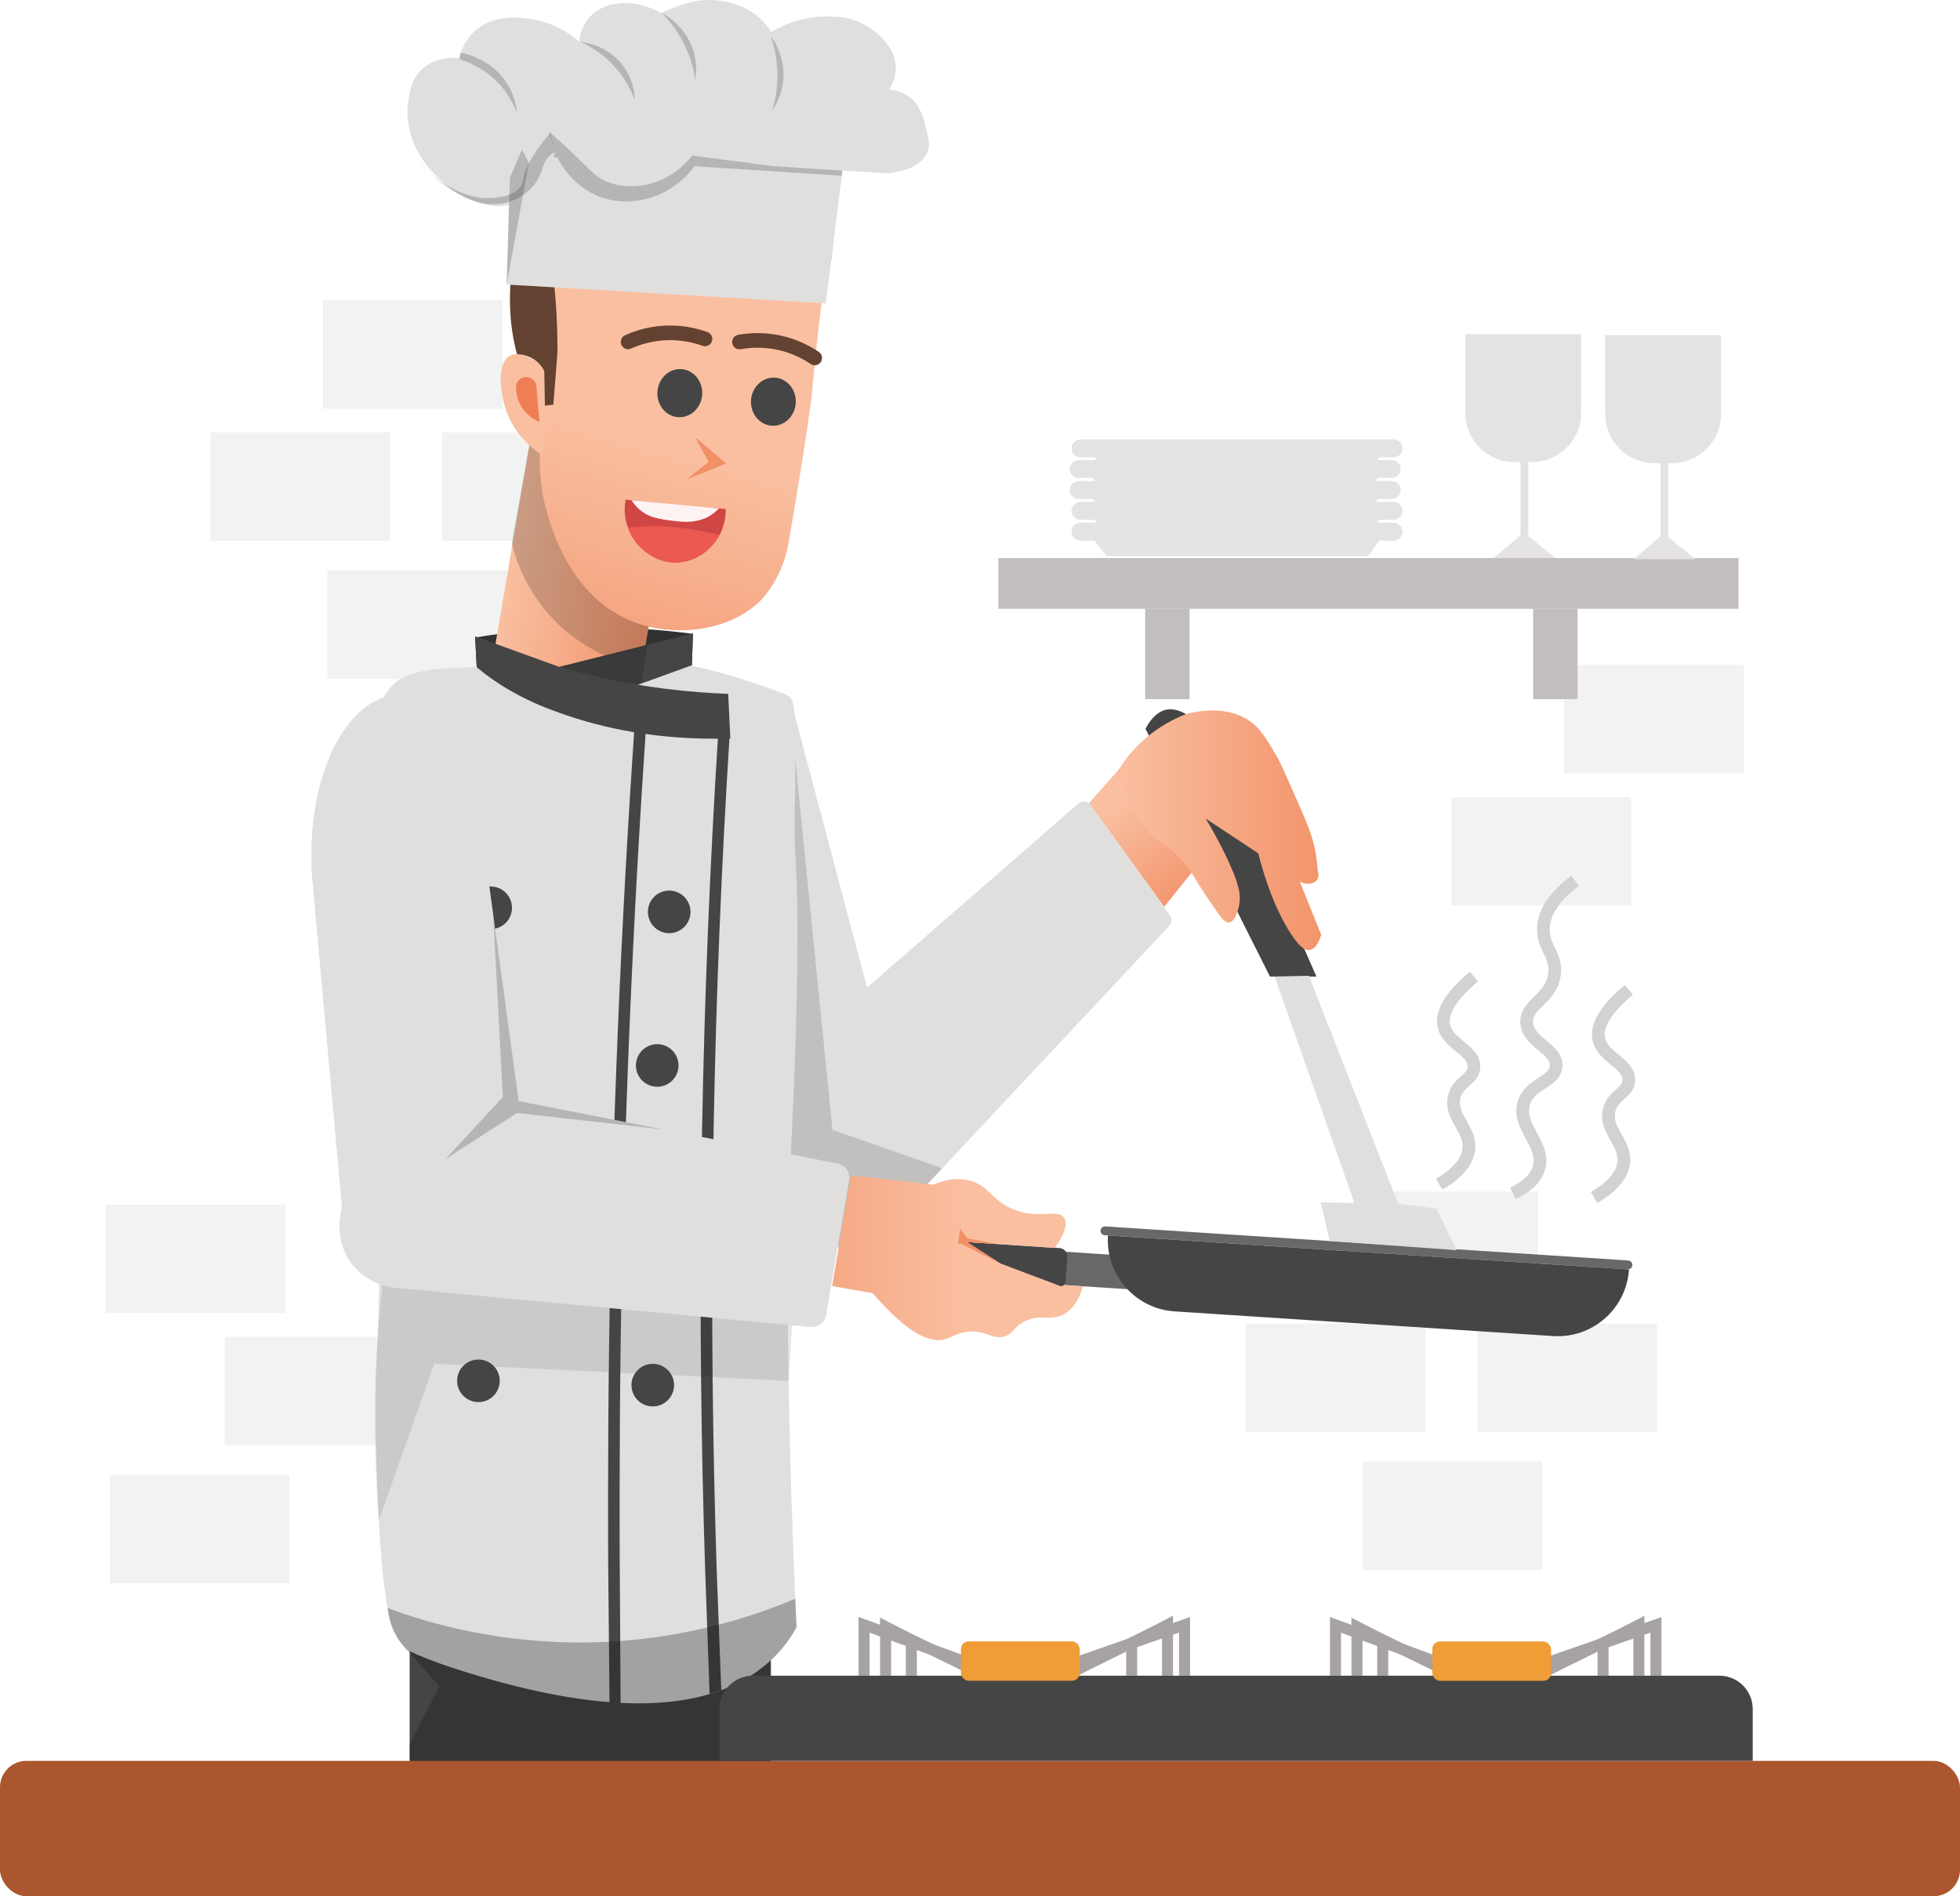 <?xml version="1.0" encoding="UTF-8"?>
<svg id="_Слой_2" data-name="Слой 2" xmlns="http://www.w3.org/2000/svg" width="393.71mm" height="381mm" xmlns:xlink="http://www.w3.org/1999/xlink" viewBox="0 0 1116.03 1080">
  <defs>
    <style>
      .cls-1 {
        fill: #454545;
      }

      .cls-2 {
        opacity: .3;
      }

      .cls-2, .cls-3, .cls-4, .cls-5 {
        fill: #111;
      }

      .cls-6 {
        fill: url(#linear-gradient-2);
      }

      .cls-7 {
        fill: #f07e55;
      }

      .cls-8 {
        fill: #313131;
      }

      .cls-9 {
        fill: #d3d1d1;
      }

      .cls-10 {
        fill: #f09c37;
      }

      .cls-11 {
        fill: url(#linear-gradient-4);
      }

      .cls-12 {
        fill: url(#linear-gradient-3);
      }

      .cls-13 {
        fill: url(#linear-gradient-5);
      }

      .cls-14 {
        fill: #ab562f;
      }

      .cls-15 {
        fill: #f9bfa0;
      }

      .cls-16 {
        fill: #cf4645;
      }

      .cls-17 {
        fill: #e0dfde;
      }

      .cls-18 {
        fill: #634231;
      }

      .cls-3, .cls-19 {
        opacity: .1;
      }

      .cls-20 {
        fill: #696868;
      }

      .cls-4 {
        opacity: .2;
      }

      .cls-21 {
        fill: #a6a3a2;
      }

      .cls-19 {
        fill: #7f7d7d;
      }

      .cls-22 {
        fill: #eb5951;
      }

      .cls-23 {
        fill: #fef3f3;
      }

      .cls-24 {
        fill: #f28f64;
      }

      .cls-25 {
        fill: #c1bebd;
      }

      .cls-5 {
        opacity: .15;
      }

      .cls-26 {
        fill: url(#linear-gradient);
      }

      .cls-27 {
        fill: #e4e3e2;
      }
    </style>
    <linearGradient id="linear-gradient" x1="1285.13" y1="316.86" x2="1369.49" y2="316.86" gradientTransform="translate(-995.66 10.36)" gradientUnits="userSpaceOnUse">
      <stop offset="0" stop-color="#f9bfa0"/>
      <stop offset="1" stop-color="#f3946b"/>
    </linearGradient>
    <linearGradient id="linear-gradient-2" x1="1335.08" y1="246.4" x2="1304.41" y2="417.53" gradientTransform="translate(-935.85 -118.98) rotate(5.4)" xlink:href="#linear-gradient"/>
    <linearGradient id="linear-gradient-3" x1="473.88" y1="716.44" x2="616.68" y2="716.44" gradientTransform="translate(1022.72) rotate(-180) scale(1 -1)" xlink:href="#linear-gradient"/>
    <linearGradient id="linear-gradient-4" x1="640.44" y1="455.5" x2="681.16" y2="507.91" gradientTransform="matrix(1,0,0,1,0,0)" xlink:href="#linear-gradient"/>
    <linearGradient id="linear-gradient-5" x1="636.81" y1="472.87" x2="752.29" y2="472.87" gradientTransform="matrix(1,0,0,1,0,0)" xlink:href="#linear-gradient"/>
  </defs>
  <g id="_Слой_1-2" data-name="Слой 1">
    <g>
      <g>
        <g>
          <rect class="cls-19" x="183.93" y="171.04" width="102.3" height="61.76"/>
          <rect class="cls-19" x="251.73" y="246.3" width="102.3" height="61.76"/>
          <rect class="cls-19" x="119.77" y="246.3" width="102.3" height="61.76"/>
          <rect class="cls-19" x="186.41" y="324.86" width="102.3" height="61.76"/>
        </g>
        <g>
          <rect class="cls-19" x="60.15" y="686.11" width="102.3" height="61.76"/>
          <rect class="cls-19" x="127.95" y="761.38" width="102.3" height="61.76"/>
          <rect class="cls-19" x="62.63" y="839.93" width="102.3" height="61.76"/>
        </g>
        <g>
          <rect class="cls-19" x="890.58" y="378.76" width="102.3" height="61.76"/>
          <rect class="cls-19" x="826.42" y="454.03" width="102.3" height="61.76"/>
        </g>
        <g>
          <rect class="cls-19" x="773.45" y="678.66" width="102.3" height="61.76"/>
          <rect class="cls-19" x="841.25" y="753.92" width="102.3" height="61.76"/>
          <rect class="cls-19" x="709.29" y="753.92" width="102.3" height="61.76"/>
          <rect class="cls-19" x="775.93" y="832.48" width="102.3" height="61.76"/>
        </g>
      </g>
      <g>
        <rect class="cls-25" x="568.46" y="317.86" width="421.47" height="28.88"/>
        <g>
          <path class="cls-27" d="M793.47,297.7h-178.24c-2.81,0-5.1,2.28-5.1,5.1h0c0,2.81,2.28,5.1,5.1,5.1h8c2.28,2.95,4.55,5.9,6.83,8.85h148.77l6.66-8.85h7.98c2.81,0,5.1-2.28,5.1-5.1h0c0-2.81-2.28-5.1-5.1-5.1Z"/>
          <path class="cls-27" d="M793.47,285.86h-178.24c-2.81,0-5.1,2.28-5.1,5.1h0c0,2.81,2.28,5.1,5.1,5.1h8c2.28,2.95,4.55,5.9,6.83,8.85h148.77l6.66-8.85h7.98c2.81,0,5.1-2.28,5.1-5.1h0c0-2.81-2.28-5.1-5.1-5.1Z"/>
          <path class="cls-27" d="M792.42,273.98h-178.24c-2.81,0-5.1,2.28-5.1,5.1h0c0,2.81,2.28,5.1,5.1,5.1h8c2.28,2.95,4.55,5.9,6.83,8.85h148.77l6.66-8.85h7.98c2.81,0,5.1-2.28,5.1-5.1h0c0-2.81-2.28-5.1-5.1-5.1Z"/>
          <path class="cls-27" d="M792.42,262.03h-178.24c-2.81,0-5.1,2.28-5.1,5.1h0c0,2.81,2.28,5.1,5.1,5.1h8c2.28,2.95,4.55,5.9,6.83,8.85h148.77l6.66-8.85h7.98c2.81,0,5.1-2.28,5.1-5.1h0c0-2.81-2.28-5.1-5.1-5.1Z"/>
          <path class="cls-27" d="M793.47,250.27h-178.24c-2.81,0-5.1,2.28-5.1,5.1h0c0,2.81,2.28,5.1,5.1,5.1h8c2.28,2.95,4.55,5.9,6.83,8.85h148.77l6.66-8.85h7.98c2.81,0,5.1-2.28,5.1-5.1h0c0-2.81-2.28-5.1-5.1-5.1Z"/>
        </g>
        <g>
          <path class="cls-27" d="M834.29,190.29v44.86c0,15.46,12.54,28,28,28h3.49v41.74h4.44v-41.74h2.06c15.46,0,28-12.54,28-28v-44.86h-65.99Z"/>
          <path class="cls-27" d="M865.78,304.9c-5.1,4.32-10.19,8.64-15.29,12.96h35.15l-15.94-12.96h-3.92Z"/>
        </g>
        <g>
          <path class="cls-27" d="M914,190.93v44.86c0,15.46,12.54,28,28,28h3.49v41.74h4.44v-41.74h2.06c15.46,0,28-12.54,28-28v-44.86h-65.99Z"/>
          <path class="cls-27" d="M945.5,305.53c-5.1,4.32-10.19,8.64-15.29,12.96h35.15l-15.94-12.96h-3.92Z"/>
        </g>
        <rect class="cls-25" x="873.01" y="346.74" width="25.28" height="51.46"/>
        <rect class="cls-25" x="652.07" y="346.74" width="25.28" height="51.46"/>
      </g>
      <g>
        <g>
          <path class="cls-1" d="M233.25,1080h205.72v-212.17h-205.72v212.17Z"/>
          <path class="cls-8" d="M270.56,363.1c.3,5.65.59,11.29.89,16.94,15.67,4.94,39.9,10.47,69.58,8.96,21.71-1.1,39.74-5.64,52.92-10.08.21-5.97.42-11.94.63-17.91-17.84-2.37-38.75-3.98-62.09-3.58s-44.18,2.7-61.93,5.67Z"/>
          <path class="cls-17" d="M449.8,397.08c14.64,55.13,29.28,110.25,43.93,165.38,40.08-34.91,80.17-69.82,120.25-104.73,2.18-1.9,5.53-1.51,7.21.84,14.96,20.9,29.92,41.8,44.88,62.71,1.36,1.9,1.19,4.5-.41,6.21-52.5,56.06-105,112.13-157.5,168.19-11.33,12.8-28.69,17.49-43.31,11.96-16.07-6.08-21.61-21.79-22.37-24.08-17.67-65.5-35.35-130.99-53.02-196.49.28-9.49,2.41-40.63,26.4-66.45,12.01-12.93,25.18-19.87,33.95-23.53Z"/>
          <path class="cls-5" d="M412.37,571.99c9.01,33.38,18.01,66.75,27.02,100.13.48,4.32,1.99,12.59,7.75,20.89,2.45,3.53,9.35,13.49,22.62,16.76,11.16,2.75,20.25-.84,22.99-1.97,10.06-4.14,15.47-11.37,17.41-14.27,8.79-9.38,17.58-18.77,26.36-28.15-20.83-7.29-41.66-14.57-62.49-21.86-7.14-70.95-14.27-141.89-21.41-212.84-13.42,47.1-26.84,94.21-40.26,141.31Z"/>
          <g>
            <rect class="cls-26" x="289.48" y="256.17" width="84.36" height="141.99" transform="translate(59.66 -51.05) rotate(9.67)"/>
            <path class="cls-4" d="M365.44,380.05c-8.24-1.58-29.19-6.74-47.95-24.94-18.14-17.59-24.09-37.53-26.06-45.73,3.53-19.76,7.05-39.52,10.58-59.28,27.72,4.72,55.44,9.45,83.16,14.17-6.58,38.6-13.15,77.19-19.73,115.79Z"/>
          </g>
          <path class="cls-17" d="M223.64,927.27c3.12,7.75,8.41,12.69,8.41,12.69,7.72,3.52,15.9,6.77,24.55,9.61,82.25,27.03,151.72,30.88,187.61-9.41,2.48-2.78,5.98-7.17,9.32-13.38-6.46-143.03-5.46-224.98-2.97-274.36.18-3.51,4.78-94.29,3.21-145.17-.59-18.99-2.02-32.16-1.07-54.01.51-11.66-.44-23.36,0-35.02.11-2.95.07-5.91-.18-8.85-.28-3.26-.2-9.88-2.72-12.29-1.22-1.17-2.85-1.79-4.44-2.37-15.69-5.75-31.99-11.26-48.33-14.84-1.82-.4-3.61-.76-5.38-1.1l-73.42,25.73c-14.86-8.29-29.73-16.58-44.59-24.87-.91.07-2.22.18-3.81.3-3.16.24-4.78.37-6.49.45-.99.05-1.76.07-2.38.08-1.67.03-2.89.04-3.05.04-20.34.01-30.41,6.54-30.47,6.58-4.69,3.04-7.05,6.96-8.49,9.21-18.33,28.56-8.35,102.81-8.35,102.81,4.63,34.46,1.14,69.56,3.21,104.27,2.53,42.52,4.31,104.26,0,182.87-.04,72.73,3.91,126.29,9.84,141.04Z"/>
          <path class="cls-1" d="M394.58,360.69c-25.39,6.38-50.77,12.75-76.16,19.13-15.97-5.79-31.95-11.58-47.92-17.37.32,5.86.63,11.72.95,17.58,5.22,4.39,12.23,9.53,21.34,14.57,9.48,5.25,18.57,8.92,26.07,11.49,25.03-9.06,50.06-18.12,75.09-27.18.21-6.08.42-12.15.63-18.23Z"/>
          <path class="cls-4" d="M368.73,367.18c-1.19,7.24-2.37,14.49-3.56,21.73l-45.19,15.7-1.56-24.8c16.77-4.21,33.54-8.42,50.31-12.64Z"/>
          <path class="cls-1" d="M318.42,379.82c6.68,1.96,13.77,3.84,21.27,5.56,27.51,6.33,53.13,8.98,74.95,9.81.4,8.47.8,16.94,1.21,25.42-20.67.61-48.04-.68-77.42-8.43-7.07-1.86-13.59-3.93-19.57-6.08-.15-8.76-.29-17.52-.44-26.28Z"/>
          <path class="cls-1" d="M404.06,964.87c-.86-23.77-1.71-47.55-2.57-71.32,0-.14-.4-12.52-.73-24.75-4.06-149.3-1.32-300.8,8.14-450.28l6.55.41c-9.44,149.28-12.18,300.58-8.12,449.69.33,12.21.73,24.57.73,24.69.88,23.12,1.75,46.24,2.63,69.35-2.21.73-4.42,1.47-6.63,2.2Z"/>
          <path class="cls-3" d="M247.28,776.74l-31.58,89.23c-2.06-26.59-2.86-55.95-1.48-87.63.98-22.44,2.75-39.26,3.7-48.06,8.65-80.4,27.75-230.73,29.68-245.83,14.55,50.49,29.11,100.99,43.66,151.48,54.96,12.6,109.92,25.21,164.88,37.81-2.36,37.57-4.73,75.15-7.09,112.72l-201.76-9.71Z"/>
          <path class="cls-1" d="M347.06,969.75l-.76-79.48c0-.64-.33-62.94.52-124.47,1.65-119.46,6.71-240.54,15.03-359.89l6.56.46c-8.31,119.23-13.36,240.19-15.01,359.53-.85,61.47-.52,123.71-.52,124.33.17,26.6.34,53.2.5,79.8-2.11-.09-4.21-.19-6.32-.28Z"/>
          <g>
            <circle class="cls-1" cx="279.4" cy="517.01" r="12.13" transform="translate(-254.43 762.78) rotate(-86.33)"/>
            <path class="cls-1" d="M262.1,604.63c.11,6.7,5.63,12.03,12.33,11.92,6.7-.11,12.03-5.63,11.92-12.33-.11-6.7-5.63-12.03-12.33-11.92-6.7.11-12.03,5.63-11.92,12.33Z"/>
            <circle class="cls-1" cx="270.88" cy="695.67" r="12.13" transform="translate(-475.51 680.42) rotate(-67.55)"/>
            <path class="cls-1" d="M260.29,786.65c.11,6.7,5.63,12.03,12.33,11.92,6.7-.11,12.03-5.63,11.92-12.33-.11-6.7-5.63-12.03-12.33-11.92-6.7.11-12.03,5.63-11.92,12.33Z"/>
          </g>
          <g>
            <circle class="cls-1" cx="381.02" cy="519.39" r="12.13" transform="translate(-110.7 103.27) rotate(-13.5)"/>
            <circle class="cls-1" cx="374.23" cy="606.83" r="12.13" transform="translate(-333.28 694.73) rotate(-65.42)"/>
            <circle class="cls-1" cx="371.9" cy="698.06" r="12.13" transform="translate(-92.57 57.85) rotate(-7.91)"/>
            <circle class="cls-1" cx="371.74" cy="788.86" r="12.13" transform="translate(-203.55 133.47) rotate(-16.04)"/>
          </g>
          <g>
            <g>
              <path class="cls-6" d="M307.12,136.78c1.69,52.99,1.2,91.52.33,118.07-.25,7.64-.62,19.12,3.17,33.84,2.54,9.86,13.47,52.35,51.55,66.04,22.94,8.25,53.21,4.72,70.82-12.62.67-.66,1.32-1.33,1.97-2.13,10.29-12.39,13.12-25.37,14.17-31.48,11.6-67.48,13.23-85.06,13.23-85.06,1.32-14.3,3.48-35.89,6.87-62.59,2.12-6.13,3.97-15.2-.37-23.25-2.5-4.64-10.74-14.08-51.92-17.91-45.07-4.19-85.11,7.5-109.83,17.07Z"/>
              <g>
                <path class="cls-15" d="M315.07,213.54c-8.72-8.68-18.69-13.91-24.53-11.05-8.09,3.97-5.92,22.34-1.52,33.42,5.03,12.67,14.64,20.03,19.68,23.34,2.12-15.24,4.25-30.47,6.37-45.71Z"/>
                <path class="cls-7" d="M305.44,219.74c-.47-3.3-3.72-5.53-6.91-4.94-2.98.55-5.11,3.42-4.64,6.5.04,1.89.4,7.02,4.15,12,3.22,4.29,7.27,6.24,9.11,6.99-.57-6.85-1.14-13.7-1.71-20.56Z"/>
              </g>
              <path class="cls-24" d="M395.56,248.8c2.66,4.75,5.31,9.49,7.97,14.24-4.25,3.39-8.5,6.77-12.75,10.16l22.68-9.23c-5.97-5.05-11.94-10.11-17.9-15.16Z"/>
              <ellipse class="cls-1" cx="387.07" cy="223.91" rx="13.72" ry="12.76" transform="translate(136.52 594.29) rotate(-85.97)"/>
              <path class="cls-1" d="M453.07,230c-.7,7.54-6.96,13.11-13.97,12.43-7.01-.68-12.13-7.34-11.43-14.88.7-7.54,6.96-13.11,13.97-12.43,7.01.68,12.13,7.34,11.43,14.88Z"/>
              <g>
                <path class="cls-16" d="M356.24,284.54c8.17,1.01,16.49,1.94,24.97,2.76,10.86,1.06,21.53,1.91,32,2.57.46,17.78-14.58,30.88-29.12,30.54-15.82-.37-31.56-16.68-27.85-35.88Z"/>
                <path class="cls-22" d="M357.58,300.56c10.63-1.24,19.23-.97,25.22-.45,5.69.49,10.84,1.35,13.2,1.75,5.46.93,10.1,1.96,13.69,2.86-1.26,2.39-3.44,5.69-7.09,8.76-1.71,1.44-4.84,4.02-9.87,5.6-5.05,1.59-9.29,1.31-10.28,1.24-7.76-.6-13-4.54-15.15-6.2-6.36-4.91-8.82-10.9-9.71-13.56Z"/>
                <path class="cls-23" d="M362.3,288.43c5.87,6.36,12.72,7.27,22.75,8.43,5.06.59,8.37.47,11.78-.26,3.92-.84,6.32-2.13,7.92-3.17,1.99-1.29,3.53-2.72,4.58-3.81-16.58-1.56-33.16-3.12-49.74-4.67.57.87,1.48,2.14,2.72,3.48Z"/>
              </g>
              <path class="cls-18" d="M305.68,205.9c2.28,1.92,3.55,4.04,4.23,5.45.12,6.56.25,13.11.37,19.67,1.6-.19,3.21-.38,4.82-.57.78-10.06,1.56-20.11,2.34-30.17,0-2.87-.04-7.29-.2-12.68-.78-26.27-3.12-28.41-1.27-33.7,5.46-15.64,36.04-26.11,61.19-18.87,15.78,4.54,25.36,14.87,29.39,19.84,1.53-1.8,11.25-12.83,27.61-13.36,14.12-.46,27.7,7.07,35.07,19.35,2.46-5.44,7.95-19.75,1.85-34.41-6.43-15.45-21.86-21.71-39.59-28.91-35.96-14.61-68.2-7.99-72.21-6.88-.55.15-4.05,1.16-8.94,2.16-4.47.92-5.19.82-8.42,1.47-3.04.61-9.08,1.85-15.52,5.06,0,0-4.33,2.16-8.61,5.49-11.74,9.12-18.4,23.38-19.78,26.42-7.6,16.81-7.69,31.65-7.63,40.85.08,12.35,2.11,22.55,3.98,29.6,1.68.06,6.87.44,11.33,4.19Z"/>
              <path class="cls-18" d="M353.98,196.7h0c-1.14-2.12-.27-4.77,1.92-5.76,7.51-3.39,15.69-5.29,23.91-5.52,7.82-.22,15.7,1.06,23.06,3.73,2.25.82,3.32,3.4,2.35,5.59h0c-.89,2-3.16,2.96-5.21,2.22-6.38-2.3-13.21-3.41-19.95-3.22-8.49.24-15.56,2.46-20.7,4.77-1.99.9-4.34.12-5.38-1.81Z"/>
              <path class="cls-18" d="M417.01,195.81h0c-.59-2.33.91-4.69,3.27-5.11,8.11-1.45,16.51-1.29,24.54.5,7.64,1.7,14.96,4.87,21.45,9.25,1.99,1.34,2.39,4.11.91,5.99h0c-1.35,1.72-3.79,2.09-5.59.87-5.62-3.79-11.98-6.54-18.56-8-8.3-1.84-15.69-1.42-21.24-.43-2.15.38-4.23-.95-4.77-3.07Z"/>
            </g>
            <path class="cls-17" d="M470.21,172.8c-60.57-3.58-121.14-7.15-181.71-10.73.77-25.94,1.53-51.88,2.3-77.82l189.01,12.14c-3.2,25.47-6.4,50.94-9.6,76.41Z"/>
            <polygon class="cls-4" points="479.59 96.45 290.83 84.33 290.62 87.96 479.38 100.08 479.59 96.45"/>
            <path class="cls-17" d="M316.01,86.58c.99,2.44,8.75,20.7,28.42,26.48,19.07,5.6,41.41-2.87,53.2-21.44,22.32,1.61,44.77,3.14,67.36,4.6,13.39.86,26.74,1.7,40.04,2.49.76-.03,18.51-1.05,22.95-11.78,1.69-4.1.75-7.95-.76-14.15-1.45-5.92-3.39-13.9-10.77-18.53-3.85-2.42-7.8-3.06-10.22-3.25,1.59-2.44,3.66-6.46,3.81-11.56.37-12.3-10.66-22.01-19.45-26.25-7.08-3.42-13.48-3.68-18.2-3.81-15.04-.44-26.81,5.09-33.24,8.87-1.27-2.08-3.51-5.29-7.13-8.41C420.81.2,405.04-1.18,395.5.75c-3.15.64-9.11,2.35-15.37,5.03-1.57.67-2.85,1.28-3.71,1.69-13.92-8.04-29.91-7.44-38.96.56-6.04,5.35-7.35,12.56-7.7,15.87-3.27-3-8.87-7.39-16.92-10.33-2.65-.96-26.77-9.38-41.98,3.65-2.4,2.06-7.13,6.83-9.32,15.74-2.49-.21-12.72-.79-20.57,5.87-6.36,5.39-7.52,12.44-8.41,17.89-2.27,13.84,2.96,25.07,4.44,28.01,9.44,18.81,35.95,39,57.37,30.73,16.13-6.23,20.82-25.3,21.64-28.89Z"/>
            <path class="cls-4" d="M322.14,83.5c13.17,12.12,15.84,16.81,23.48,20,7.14,2.99,13.69,2.61,16.66,2.43,18.56-1.08,29.81-14.66,31.92-17.31l45.48,5.93c-14.02-.98-28.03-1.95-42.05-2.93-1.55,2.45-3.82,5.57-7.05,8.76-4.66,4.61-9.15,7.18-10.72,8.1-3.49,2.06-9.84,5.15-18.43,6-3.19.31-12.01,1.07-21.81-3.19-6.17-2.68-10.02-6.17-12.09-8.09-6.63-6.12-9.91-12.68-11.5-16.64l-3.3-11.4c2.07,1.75,5.42,4.63,9.43,8.31Z"/>
            <path class="cls-4" d="M288.51,162.07c4.2-23.1,8.41-46.2,12.61-69.3l-3.91-7.59c-2.3,5.35-4.6,10.7-6.9,16.04-.6,20.28-1.2,40.56-1.8,60.84Z"/>
            <path class="cls-4" d="M313.22,75.61c-11.58,14.03-14.82,21.97-15.39,26.73-.06.52-.16,1.7-.84,3.06-3.42,6.86-15.83,7.31-18.18,7.39-9.73.35-17.09-3.36-21.18-5.48-10.15-5.26-16.23-12.61-19.45-17.35,2.36,3.4,5.47,7.19,9.52,10.95,1.56,1.45,3.11,2.75,4.62,3.92,2.12,1.71,5.19,3.92,9.21,6.03,1.67.87,4.1,2.14,7.43,3.24,3,.99,7.58,2.52,13.59,2.17,7.08-.41,12.03-3.1,13.58-4.01,1.45-.85,6.13-3.76,9.51-9.15.24-.38.44-.72.62-1.07,2.93-5.48,2.83-7.97,4.66-10.88.84-1.34,2.32-3.08,5.11-4.59-.93-3.66-1.86-7.31-2.79-10.97Z"/>
            <path class="cls-4" d="M376.79,7.35c3.6,3.65,8.16,9.06,12.02,16.35,4.52,8.54,6.31,16.33,7.08,21.65.55-3.17,1.82-13.09-4.18-23.54-4.8-8.36-11.77-12.73-14.92-14.46Z"/>
            <path class="cls-4" d="M330.54,23.84c4.49,2.06,11.45,5.91,18.05,12.68,7.55,7.74,11.1,15.7,12.76,20.36,0-2.27-.26-14.4-10.59-23.9-7.91-7.28-17.11-8.77-20.22-9.15Z"/>
            <path class="cls-4" d="M261.77,33.77c4.17,1.3,10,3.68,15.87,8.1,10.68,8.04,15.09,18.05,16.77,22.68-.23-3.05-1.45-14.4-11.36-23.92-8.07-7.75-17.38-9.95-20.93-10.61-.12,1.25-.24,2.5-.36,3.75Z"/>
            <path class="cls-4" d="M438.85,20.39c1.67,4.85,3.44,11.7,3.77,19.94.39,9.66-1.36,17.45-2.98,22.58,1.87-2.62,7.3-11.01,6.4-23.04-.72-9.62-5.11-16.57-7.2-19.49Z"/>
          </g>
          <path class="cls-17" d="M268.34,429.31c9,65.95,18,131.9,27,197.84,60.55,11.86,121.1,23.71,181.66,35.57,4.35.85,7.22,5.01,6.48,9.38-4.36,25.66-8.72,51.32-13.09,76.97-.72,4.21-4.56,7.16-8.82,6.76-79-7.46-158-14.93-237.01-22.39-2.32-.26-15.52-1.98-24.41-13.79-10.56-14.03-5.92-30.19-5.41-31.87-5.68-62.81-11.37-125.62-17.05-188.42-3.96-60.25,21.45-100.84,45.72-102.94,21.65-1.87,41.1,27.02,44.92,32.88Z"/>
          <rect class="cls-20" x="548.49" y="712.3" width="95.71" height="18.98" transform="translate(1144.48 1480.84) rotate(-176.27)"/>
          <path class="cls-20" d="M629,703.53l297.78,19.41c1.39.09,2.59-.96,2.68-2.35h0c.09-1.39-.96-2.59-2.35-2.68l-297.78-19.41c-1.39-.09-2.59.96-2.68,2.35h0c-.09,1.39.96,2.59,2.35,2.68Z"/>
          <g>
            <path class="cls-1" d="M668.83,746.9l215.49,14.05c22.42,1.46,41.78-15.53,43.24-37.95h0s-296.67-19.34-296.67-19.34h0c-1.46,22.42,15.53,41.78,37.95,43.24Z"/>
            <rect class="cls-1" x="540.54" y="708.95" width="66.77" height="22.75" rx="4.44" ry="4.44" transform="translate(1099.79 1476.46) rotate(-176.27)"/>
          </g>
          <path class="cls-12" d="M501.75,671.33c9.89,1.14,19.78,2.27,29.68,3.41,4.59-2.01,11.76-4.28,19.65-2.61,12.32,2.61,13.38,12.07,26.87,17.04,14.18,5.23,24.73-.9,28.07,4.61,1.41,2.33,1.64,6.93-5.42,17-16.68-1.13-33.37-2.26-50.05-3.39,6.39,4.09,12.78,8.17,19.18,12.26,11.47,4.32,22.95,8.64,34.42,12.97.68-.23,1.36-.46,2.03-.68,3.49.23,6.99.46,10.48.68-2.98,10.1-7.55,14.23-11.25,16.11-7.53,3.83-13.19-.75-22.26,4.01-6.58,3.45-6.01,7.13-11.63,8.49-6.29,1.53-9.06-2.57-17.24-2.87-7.81-.29-11.84,3.2-16.24,4.41-7.42,2.04-19.75-1.33-41.11-26.27l-23.07-4.01c3.52-20.96,7.04-41.92,10.56-62.88,5.78.57,11.55,1.15,17.33,1.72Z"/>
          <path class="cls-24" d="M545.46,708.36c.42-2.83.85-5.66,1.27-8.49,1.41,1.81,2.81,3.63,4.22,5.44,5.64,1.09,11.27,2.17,16.91,3.26-5.77-.39-11.54-.78-17.31-1.17,6.39,4.09,12.78,8.17,19.18,12.26-7.4-3.72-14.79-7.44-22.19-11.16-.69-.04-1.38-.09-2.07-.13Z"/>
          <g>
            <path class="cls-1" d="M698.76,440.73c16.94,38.49,33.89,76.98,50.83,115.48h-26.47c-23.63-47.05-47.25-94.1-70.88-141.14,4.65-8.76,9.65-10.4,11.63-10.83,10.91-2.36,26.47,11.41,34.89,36.49Z"/>
            <path class="cls-17" d="M745.31,555.77c16.93,43.27,33.87,86.53,50.8,129.8,7.26.94,14.52,1.88,21.77,2.81,3.84,7.89,7.68,15.77,11.51,23.66-24.07-1.73-48.14-3.47-72.21-5.2-1.73-7.36-3.46-14.71-5.19-22.07,6.42.13,12.83.27,19.25.4-15.15-42.99-30.3-85.98-45.45-128.97,6.51-.14,13.01-.29,19.52-.43Z"/>
          </g>
          <path class="cls-11" d="M645.02,429.26c-8.29,9.36-16.58,18.71-24.86,28.07,14.24,19.72,28.47,39.44,42.71,59.15l23.66-29.48c-13.84-19.25-27.67-38.5-41.51-57.75Z"/>
          <path class="cls-13" d="M657.09,477.11c12.2,7.23,18.5,15.05,22.01,20.97,4.5,7.58,7.1,11.38,12.3,18.98,3.81,5.56,6.1,8.63,8.56,8.29,3.81-.53,5.44-8.89,5.61-9.83,1.14-6.12-.05-12.22-6.95-26.8-2.78-5.87-6.71-13.61-12.03-22.46,9.96,6.59,19.91,13.17,29.87,19.76,6.48,25.27,14.15,39.12,18.79,46.14,3.96,5.99,7.33,9.44,10.59,8.89,4.01-.67,5.99-7.05,6.45-8.69-4.08-10.09-8.15-20.19-12.23-30.28,4.1,2.26,8.48,1.28,10.04-1.27,1.25-2.04.39-4.58.19-5.15-.15-2.35-.46-5.85-1.2-10.03-1.61-8.99-4.16-15.15-9.83-28.07-6.79-15.49-10.21-23.3-11.98-26.3-6.35-10.79-9.57-16.37-15.77-20.64-12.85-8.85-29.13-5.76-36.01-3.98-6.57,2.54-16.38,7.31-25.87,16.24-5.83,5.49-9.96,11.07-12.82,15.65,1.4,6.51,4.16,15.53,9.95,25.05,3.4,5.59,7.06,10.07,10.34,13.52Z"/>
          <g>
            <path class="cls-9" d="M862.96,682.95l-3.05-6.54c7.2-3.36,11.54-7.48,12.9-12.25,1.51-5.3-1.08-10.1-4.06-15.66-3.27-6.08-6.97-12.97-4.61-21.09,2.07-7.15,7.53-10.7,11.91-13.55,3.99-2.6,6.25-4.2,6.4-6.89.17-3.03-2.36-5.29-6.5-8.73-4.4-3.65-9.87-8.19-10.25-15.63-.36-6.95,4-11.23,7.84-15.01,3.7-3.64,7.2-7.07,8-13.08.63-4.76-.82-7.8-2.67-11.65-1.89-3.94-4.02-8.4-3.64-14.91.6-10.17,7.16-19.98,19.5-29.15l4.31,5.79c-10.55,7.84-16.13,15.85-16.6,23.78-.27,4.65,1.22,7.76,2.94,11.37,1.98,4.14,4.23,8.83,3.31,15.72-1.13,8.47-6.1,13.36-10.1,17.28-3.76,3.69-5.87,5.95-5.69,9.49.22,4.28,3.83,7.27,7.65,10.45,4.44,3.69,9.47,7.86,9.1,14.68-.36,6.48-5.3,9.7-9.67,12.55-3.9,2.54-7.59,4.94-8.92,9.52-1.54,5.29,1.05,10.09,4.04,15.66,3.26,6.07,6.96,12.94,4.65,21.05-1.96,6.88-7.6,12.54-16.79,16.82Z"/>
            <path class="cls-9" d="M821.29,677.58l-3.65-6.23c9.31-5.44,14.38-11.17,15.08-17.03.54-4.51-1.53-8.16-3.92-12.39-2.82-4.97-6.01-10.61-4.29-17.95,1.33-5.7,4.74-8.69,7.48-11.1,2.43-2.13,3.6-3.25,3.66-5.29.09-3.08-2.47-5.33-6.65-8.76-4.24-3.48-9.04-7.42-10.39-13.86-1.94-9.23,4.05-19.55,18.32-31.53l4.64,5.53c-11.71,9.83-17.2,18.31-15.9,24.52.83,3.95,4.27,6.77,7.91,9.76,4.44,3.64,9.47,7.77,9.28,14.54-.15,5.28-3.45,8.18-6.11,10.51-2.36,2.08-4.41,3.87-5.21,7.32-1.08,4.59,1.07,8.37,3.55,12.74,2.64,4.66,5.63,9.94,4.81,16.8-.98,8.22-7.24,15.76-18.6,22.4Z"/>
            <path class="cls-9" d="M909.5,685.17l-3.65-6.23c9.31-5.45,14.38-11.17,15.08-17.03.54-4.51-1.53-8.16-3.92-12.39-2.82-4.97-6.01-10.61-4.29-17.95,1.33-5.7,4.74-8.69,7.48-11.1,2.43-2.13,3.6-3.25,3.66-5.29.09-3.08-2.47-5.33-6.65-8.76-4.24-3.48-9.04-7.42-10.39-13.86-1.94-9.23,4.05-19.55,18.32-31.53l4.64,5.53c-11.71,9.83-17.2,18.31-15.9,24.52.83,3.95,4.27,6.77,7.91,9.76,4.44,3.64,9.47,7.77,9.28,14.54-.15,5.28-3.45,8.18-6.11,10.51-2.36,2.08-4.41,3.87-5.21,7.32-1.08,4.59,1.07,8.37,3.55,12.74,2.64,4.66,5.63,9.94,4.81,16.81-.98,8.22-7.24,15.75-18.6,22.4Z"/>
          </g>
          <path class="cls-4" d="M280.78,520.42c1.86,34.79,3.71,69.59,5.57,104.38l-32.61,35.29,40.64-26.19,83.14,9.34-82.18-16.09c-4.86-35.58-9.71-71.16-14.57-106.73Z"/>
          <path class="cls-2" d="M220.69,915.87c24.26,8.99,64.79,20.6,115.9,19.54,51.82-1.08,92.3-14.72,116.24-24.86l.71,16.24c-1.77,3.3-4.17,7.14-7.39,11.12-2.67,3.3-5.35,6-7.78,8.17.2,44.64.41,89.29.61,133.93h-205.72v-86.96c5.66-10.83,11.33-21.66,16.99-32.49-6.06-6.86-12.13-13.73-18.19-20.59-1.9-1.84-4.1-4.35-6.07-7.63-3.9-6.48-4.97-12.72-5.29-16.47Z"/>
        </g>
        <rect class="cls-14" x="0" y="1002.91" width="1116.03" height="77.09" rx="15.05" ry="15.05"/>
        <g>
          <path class="cls-1" d="M428.62,954.41h550.45c10.45,0,18.94,8.49,18.94,18.94v29.56H409.68v-29.56c0-10.45,8.49-18.94,18.94-18.94Z"/>
          <g>
            <polygon class="cls-21" points="568.3 956.67 495.15 929.89 495.15 954.41 488.88 954.41 488.88 920.91 570.45 950.78 568.3 956.67"/>
            <polygon class="cls-21" points="598.16 955.28 596.1 949.36 677.62 920.99 677.62 954.41 671.35 954.41 671.35 929.82 598.16 955.28"/>
            <path class="cls-21" d="M556.38,955.92c-8.89-4.64-17.95-9.04-26.71-13.3-7.3-3.55-14.81-7.2-22.28-11.01v22.81h-6.27v-33.13l4.59,2.39c8.89,4.64,17.95,9.04,26.71,13.3,8.8,4.28,17.9,8.7,26.87,13.38l-2.9,5.56Z"/>
            <path class="cls-21" d="M610.69,955.95l-2.9-5.56c9.3-4.86,18.73-9.47,27.86-13.93,9.08-4.44,18.47-9.03,27.68-13.84l4.59-2.4v34.19h-6.27v-23.86c-7.79,3.99-15.62,7.82-23.24,11.54-9.09,4.44-18.48,9.03-27.71,13.85Z"/>
            <rect class="cls-10" x="547.16" y="934.86" width="67.62" height="22.41" rx="4.38" ry="4.38"/>
            <rect class="cls-21" x="515.79" y="934.86" width="6.27" height="19.55"/>
            <rect class="cls-21" x="641.25" y="934.86" width="6.27" height="19.55"/>
          </g>
          <g>
            <polygon class="cls-21" points="836.7 956.71 763.56 929.93 763.56 954.46 757.29 954.46 757.29 920.96 838.86 950.82 836.7 956.71"/>
            <polygon class="cls-21" points="866.56 955.33 864.5 949.4 946.03 921.03 946.03 954.46 939.75 954.46 939.75 929.86 866.56 955.33"/>
            <path class="cls-21" d="M824.78,955.96c-8.89-4.64-17.95-9.04-26.71-13.3-7.3-3.55-14.81-7.2-22.28-11.01v22.81h-6.27v-33.13l4.59,2.39c8.89,4.64,17.95,9.04,26.71,13.3,8.8,4.28,17.9,8.7,26.87,13.38l-2.9,5.56Z"/>
            <path class="cls-21" d="M879.09,955.99l-2.9-5.56c9.3-4.86,18.73-9.47,27.86-13.93,9.08-4.44,18.47-9.03,27.68-13.84l4.59-2.4v34.19h-6.27v-23.86c-7.79,3.99-15.62,7.82-23.24,11.54-9.09,4.44-18.48,9.03-27.71,13.85Z"/>
            <rect class="cls-10" x="815.57" y="934.91" width="67.62" height="22.41" rx="4.38" ry="4.38"/>
            <rect class="cls-21" x="784.2" y="934.91" width="6.27" height="19.55"/>
            <rect class="cls-21" x="909.65" y="934.91" width="6.27" height="19.55"/>
          </g>
        </g>
      </g>
    </g>
  </g>
</svg>